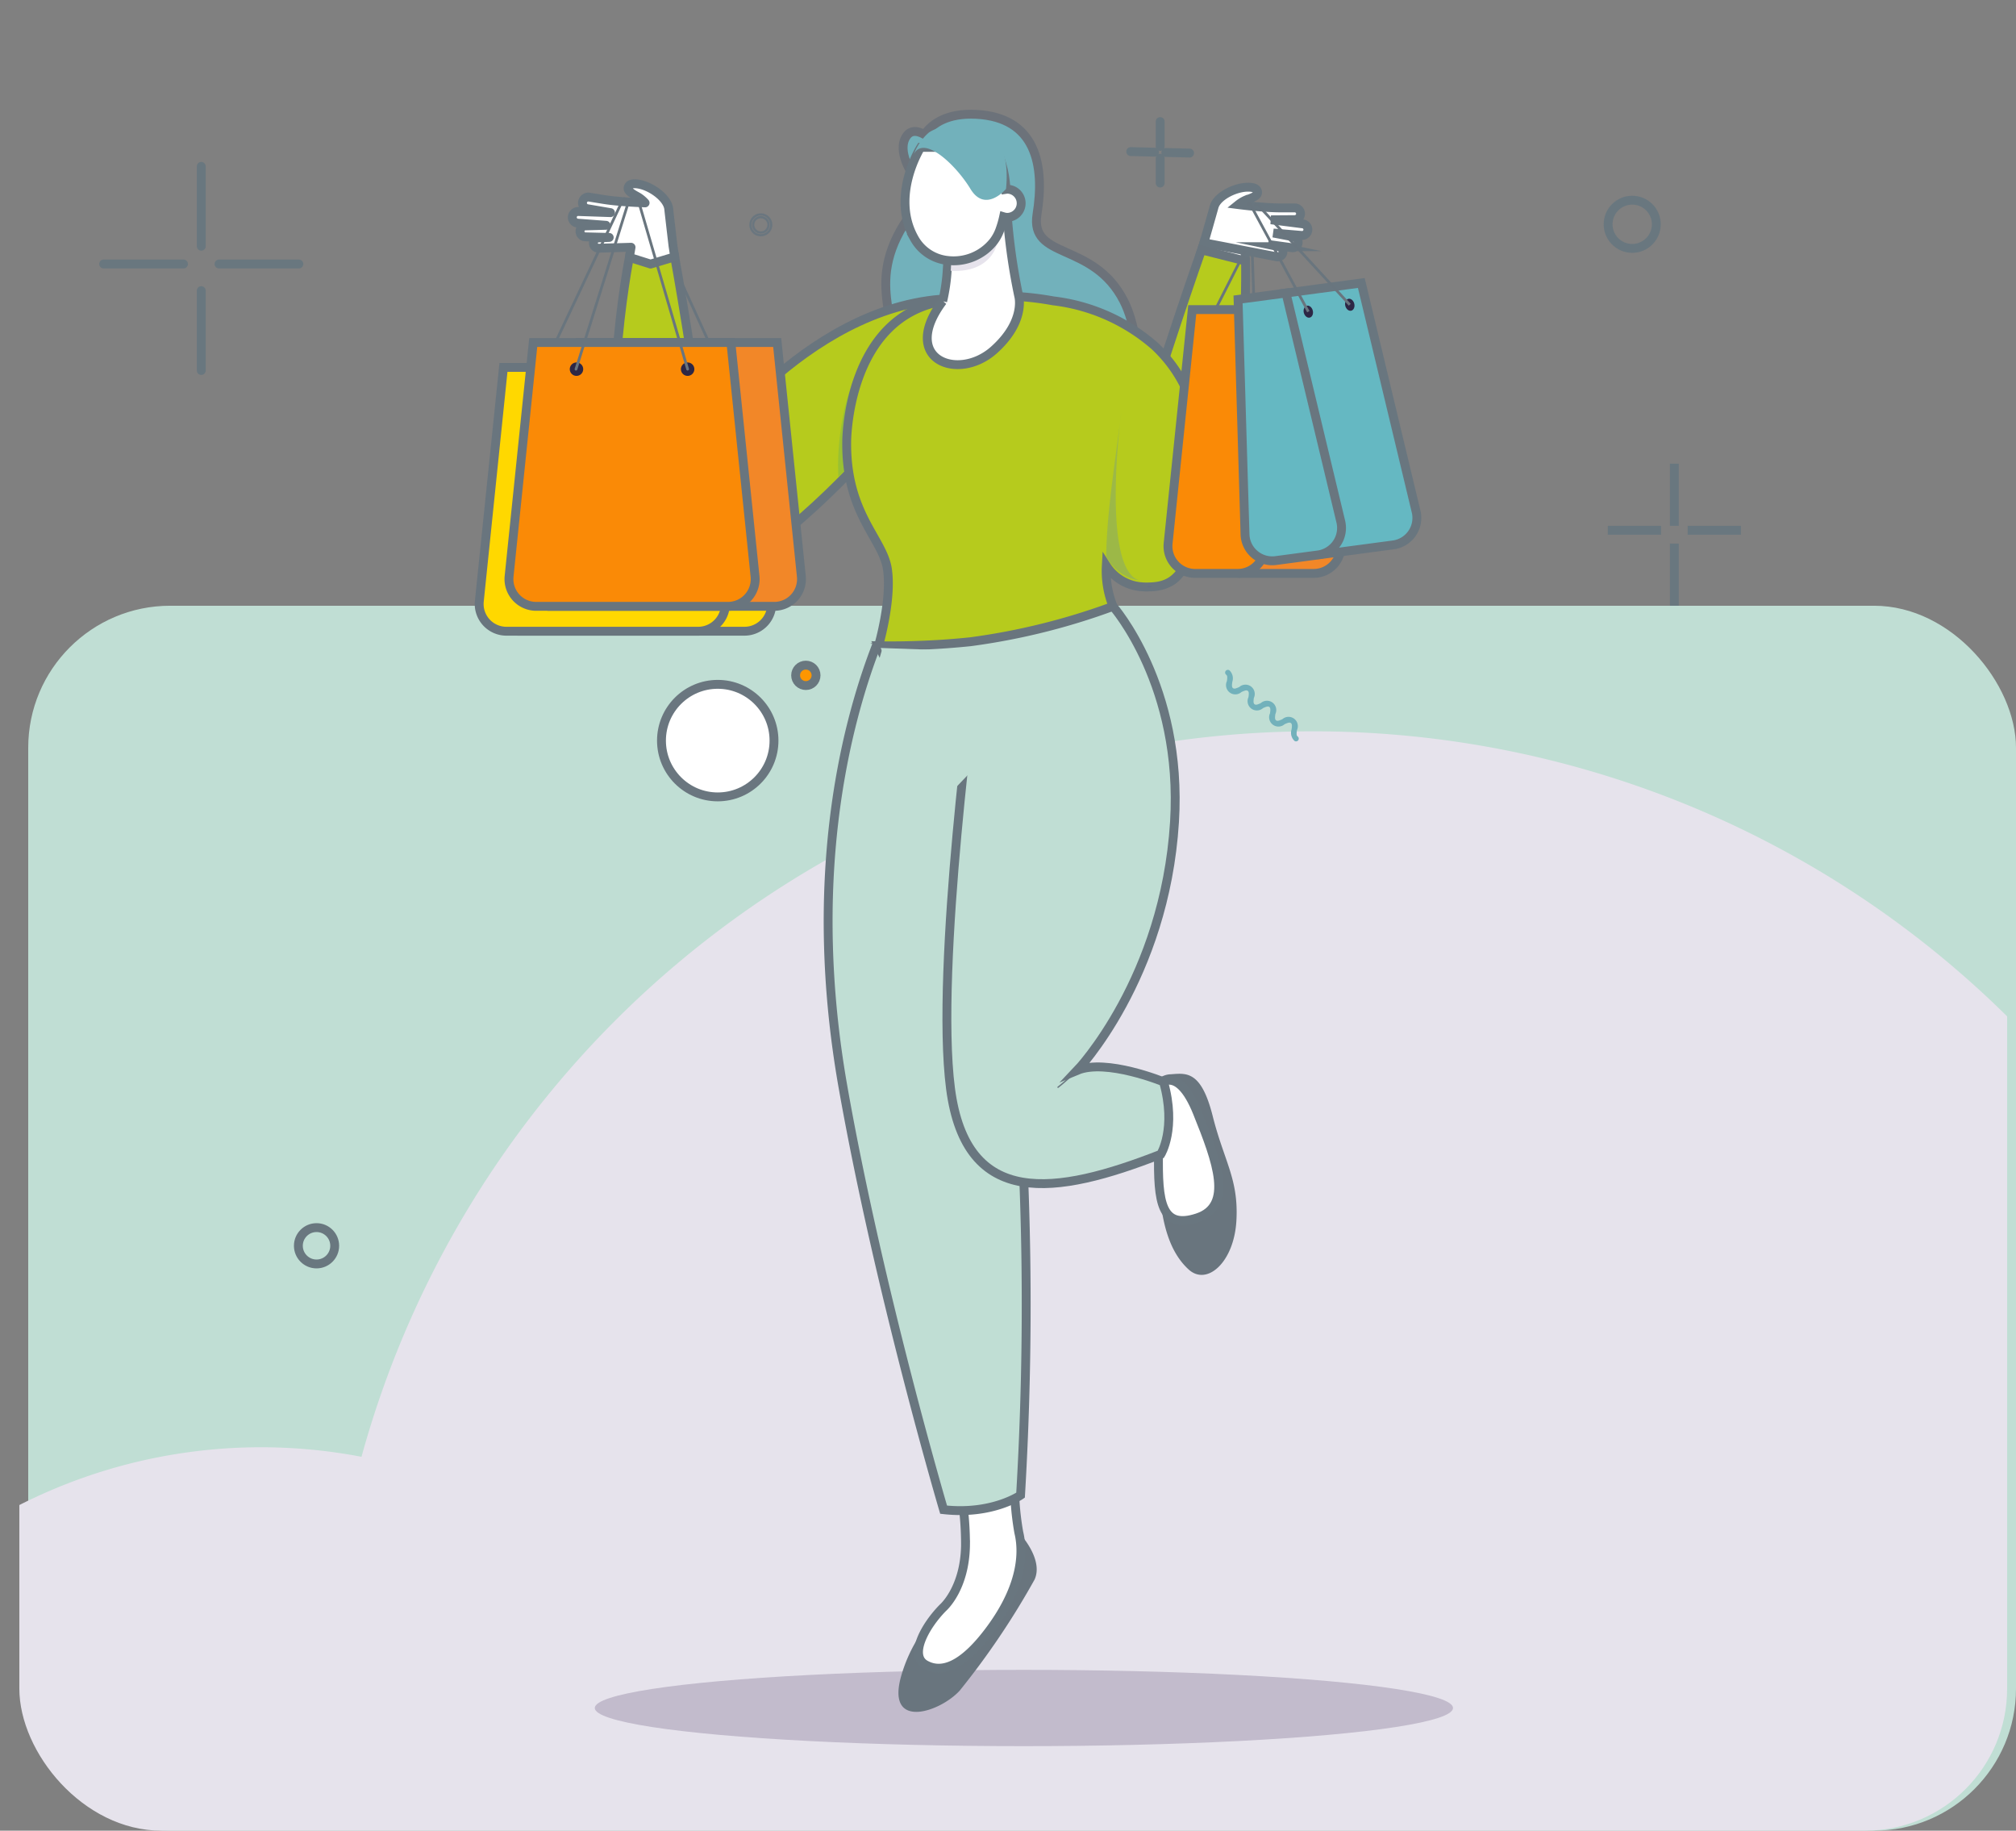 <svg xmlns="http://www.w3.org/2000/svg" xmlns:xlink="http://www.w3.org/1999/xlink" width="227.18" height="206.242" viewBox="0 0 227.18 206.242"><rect x="0" y="0" width="227.18" height="206.242" fill="#808080" stroke="none"/><defs><style>.a,.ab,.e,.f{fill:none;}.b,.o,.p{fill:#c0ded4;}.c{clip-path:url(#a);}.d{fill:#e6e3ec;}.e,.f,.z{stroke:#69777f;}.ab,.e,.i,.j,.k,.l,.o,.p,.r,.t,.u,.x,.y,.z{stroke-miterlimit:10;}.f,.o,.r{stroke-linecap:round;}.f,.n{stroke-linejoin:round;}.g{fill:#c2bbcc;}.h{fill:#69757e;}.i{fill:#ffd800;}.i,.l,.r,.t,.u{stroke:#69757e;}.j,.n,.y{fill:#fff;}.j,.n,.o,.p,.x{stroke:#69767f;}.j{stroke-linecap:square;}.aa,.k{fill:#72b1bb;}.k{stroke:#6c727a;}.l,.r{fill:#b6cb1d;}.m{fill:#99c132;}.q{fill:#464d9b;}.s{fill:#4e529e;}.t{fill:#f28728;}.u{fill:#fa8a06;}.v{fill:#204b67;}.w{fill:#2d2745;}.x{fill:#65b8c2;}.ab,.y{stroke:#6a767f;}.z{fill:#fd9600;}.ab{stroke-width:0.25px;}.ac{fill:#69767f;}.ad{fill:#9cb847;}</style><clipPath id="a"><rect class="a" width="224" height="194.345" rx="16"/></clipPath></defs><rect class="a" width="226" height="206"/><g transform="translate(2.18 11.897)"><g transform="translate(1 56.345)"><rect class="b" width="224" height="138" rx="16"/></g><g class="c"><g transform="translate(-32.991 6.845)"><path class="d" d="M1765.268,2252.242H2008.4a111.243,111.243,0,1,0-190.664-103.12,60.219,60.219,0,0,0-52.464,103.12Z" transform="translate(-1746.189 -2003.742)"/><g transform="translate(42.491)"><g transform="translate(161.5 196.5)"><line class="e" y1="6" transform="translate(7.5)"/><line class="e" y1="6" transform="translate(7.5 9)"/><line class="e" x2="6" transform="translate(9 7.5)"/><line class="e" x2="6" transform="translate(0 7.5)"/></g><g transform="translate(169.5 3.811)"><circle class="e" cx="2.716" cy="2.716" r="2.716" transform="translate(0.036)"/><g transform="translate(0 29.689)"><line class="e" y1="7" transform="translate(7.5)"/><line class="e" y1="7" transform="translate(7.5 9)"/><line class="e" x2="6" transform="translate(9 7.5)"/><line class="e" x2="6" transform="translate(0 7.5)"/></g></g><circle class="f" cx="2.047" cy="2.047" r="2.047" transform="translate(21.943 119.56)"/><line class="f" y1="9" transform="translate(11)"/><line class="f" y1="9" transform="translate(11 14)"/><line class="f" x2="8.999" transform="translate(13 11)"/><line class="f" x2="9" transform="translate(0 11)"/></g></g></g></g><ellipse class="g" cx="48.357" cy="4.298" rx="48.357" ry="4.298" transform="translate(67.025 188.124)"/><rect class="h" width="0.307" height="7.167" transform="translate(140.897 26.846) rotate(-2.045)"/><path class="i" d="M1860.893,2056.113h-25.01l3.069-29.723h22.274l2.72,26.338A3.07,3.07,0,0,1,1860.893,2056.113Z" transform="translate(-1777 -1985)"/><path class="i" d="M1855.674,2056.113h-21.607a3.069,3.069,0,0,1-3.053-3.385l2.72-26.338h22.274l2.72,26.338A3.07,3.07,0,0,1,1855.674,2056.113Z" transform="translate(-1777 -1985)"/><path class="j" d="M1917.319,2014.407l-.005-1.926-4.647-.134-.381,1.176,2.554,1.243Z" transform="translate(-1777 -1985)"/><path class="j" d="M1912.667,2012.347s.836-2.913,1.151-4.051,2.188-2.114,3.6-2.2c1.109-.065,1.32.314,1.292.636-.035.4-.868.641-1.3.8a3.7,3.7,0,0,0-.86.519s2.77.36,4.582.371c.558,0,1.265,0,1.765,0a.659.659,0,0,1,.659.625h0a.66.66,0,0,1-.655.695l-2.676.019,3.586.459a.656.656,0,0,1,.571.689h0a.656.656,0,0,1-.71.614l-3.186-.272,2.3.443a.615.615,0,0,1,.482.748h0a.615.615,0,0,1-.682.466l-2.675-.368,1.2.253a.58.58,0,0,1,.44.724h0a.582.582,0,0,1-.67.414Z" transform="translate(-1777 -1985)"/><rect class="h" width="0.307" height="19.772" transform="translate(72.553 22.92) rotate(-24.598)"/><path class="k" d="M1880.278,2002.481s.335-4.919,6.725-4.6c6.733.34,7.753,5.747,6.861,11.231-.851,5.224,6.3,3.018,9.768,9.776,2.454,4.781,3.469,17.863-9.794,18.135s-19.82-4.874-16.868-11.358c2.014-4.421-3.128-8.774,2.857-16.8C1883.95,2003.341,1880.278,2002.481,1880.278,2002.481Z" transform="translate(-1777 -1985)"/><path class="l" d="M1876.821,2034.713c-1.479,1.093-2.468,1.771-2.468,1.771s-1.1,1.237-2.867,3c-6.044,6.02-19.83,18.133-23.354,7.306-4.181-12.853-.212-32.788-.212-32.788l5.111-.061s2.566,14.118,3.263,22.139c0,0,12.448-17.74,29.036-17.445C1897.158,2018.839,1882.881,2030.246,1876.821,2034.713Z" transform="translate(-1777 -1985)"/><path class="m" d="M1876.821,2033.963c-1.479,1.093-2.468,1.771-2.468,1.771s-1.1,1.237-2.867,3h-.006s-.639-7.717,3.3-14.243Z" transform="translate(-1777 -1985)"/><path class="n" d="M1852.842,2012.715s-.357-3.01-.484-4.183-1.82-2.439-3.2-2.748c-1.084-.243-1.353.1-1.377.421-.029.4.754.771,1.149,1a3.684,3.684,0,0,1,.765.651s-2.792-.09-4.582-.37c-.551-.086-1.249-.2-1.742-.281a.66.66,0,0,0-.217,1.3l2.639.45-3.613-.124a.655.655,0,0,0-.072,1.308l3.188.244-2.344.067a.616.616,0,0,0,0,1.231l2.7.067-1.222.056a.58.58,0,0,0,.044,1.16l3.637-.109-.189,1.143,2.389.753,2.72-.817Z" transform="translate(-1777 -1985)"/><path class="h" d="M1837.379,2028.636l-.278-.131,9.849-20.864c.087-.171.258-.447.474-.4.2.038.241.3.259.511l-.308-.022a.748.748,0,0,0-.023-.144,1.1,1.1,0,0,0-.126.192Z" transform="translate(-1777 -1985)"/><path class="h" d="M1891.806,2157.641a17.859,17.859,0,0,1-2.189,7.574c-2.134,3.852-4.412,6.715-7.513,6.115s1.161-5.207,1.161-5.207a16.805,16.805,0,0,0-4.76,7.866c-1.577,5.931,4.437,3.885,6.639,1.48a88.121,88.121,0,0,0,8.439-12.513C1894.655,2160.6,1891.806,2157.641,1891.806,2157.641Z" transform="translate(-1777 -1985)"/><path class="j" d="M1890.39,2148.4l.958,2.309a31.951,31.951,0,0,0,.458,6.935c.64,2.648.156,6.546-3.492,11.3-2.36,3.078-4.814,4.828-7.025,3.6-1.886-1.045-.022-4.409,1.976-6.423,0,0,2.48-2.135,2.537-7.088a34.829,34.829,0,0,0-1.253-9.3Z" transform="translate(-1777 -1985)"/><path class="h" d="M1909.3,2108.7l-2.458-1.164a2.285,2.285,0,0,1,2.113-1.51c1.725-.129,3.407-.431,4.7,4.7s2.932,7.093,2.674,11.782-3.311,7.406-5.386,5.509-3.12-5.09-3.352-10.048A22.694,22.694,0,0,1,1909.3,2108.7Z" transform="translate(-1777 -1985)"/><path class="j" d="M1907.556,2107.238s2.127-2.458,4.369,3.1,4.054,10.521,0,11.858-4.47-1.711-4.369-7.345S1907.556,2107.238,1907.556,2107.238Z" transform="translate(-1777 -1985)"/><path class="o" d="M1892.005,2153.446s-3.2,2.245-8.671,1.633c0,0-7.244-24.485-11.325-47.542s.068-40.265,3.741-49.787l9.967-1.68s3.276,19.822,5.54,44.257A363.025,363.025,0,0,1,1892.005,2153.446Z" transform="translate(-1777 -1985)"/><path class="p" d="M1886.9,2060.56s-4.557,33.464-2.789,47.066,11.869,12.039,23.7,7.414c0,0,1.8-2.891.306-8.162,0,0-6.461-2.652-9.726-1.292,0,0,9.869-10.336,10.963-27.988.952-15.371-6.935-24.287-6.935-24.287l-25.173,4.314Z" transform="translate(-1777 -1985)"/><path class="l" d="M1911.356,2047.485c6.6-11.8,6-33.079,6-33.079l-4.954-1.252s-5,14.2-7.057,21.985C1905.349,2035.139,1904.827,2059.166,1911.356,2047.485Z" transform="translate(-1777 -1985)"/><path class="q" d="M1906.932,2029.962l-.022,0a.077.077,0,0,1-.051-.1l1.4-4.649a.077.077,0,1,1,.147.045l-1.4,4.649A.077.077,0,0,1,1906.932,2029.962Z" transform="translate(-1777 -1985)"/><path class="r" d="M1908.332,2025.237v0a15.243,15.243,0,0,0-1.206-1.259,21.133,21.133,0,0,0-11.444-5.083v0a33.823,33.823,0,0,0-12.454.042c-10.815,1.836-10.815,15.813-10.815,15.813-.1,8.162,4.081,10.916,4.591,14.385s-1,8.616-1,8.616a87.519,87.519,0,0,0,10.35-.452,74.916,74.916,0,0,0,16.073-3.987,10.688,10.688,0,0,1-.759-4.582,5.17,5.17,0,0,0,3.764,2.355,6.78,6.78,0,0,0,.755.043c.218,0,.433-.006.648-.019h0c2.763-.178,5.28-1.832,5.47-13.706C1912.393,2031.861,1910.686,2027.966,1908.332,2025.237Z" transform="translate(-1777 -1985)"/><path class="j" d="M1888.99,2024.445c-4.048,3.6-10.659,1.04-5.762-5.509a20.865,20.865,0,0,0,.518-3.6c.065-.873.106-1.889.094-3.036v-.008c-.049-4.175-.1-5.366-.1-5.366h6.631a68.652,68.652,0,0,0,1.433,11.455S1892.61,2021.221,1888.99,2024.445Z" transform="translate(-1777 -1985)"/><path class="k" d="M1879.912,2004.78s-1.938-2.729-.765-4.438,3.749,1.257,3.749,1.257Z" transform="translate(-1777 -1985)"/><path class="d" d="M1884.194,2014.513c-.016.347-.034.683-.058.994h0c4.594.271,5.288-3.094,5.191-3.11h0A5.743,5.743,0,0,1,1884.194,2014.513Z" transform="translate(-1777 -1985)"/><path class="j" d="M1890.527,2006.315a1.437,1.437,0,0,0-.173.018,12.026,12.026,0,0,0-1.181-4.734h-8.42s-3.451,5.448-.714,10.27a4.872,4.872,0,0,0,3.765,2.477,5.74,5.74,0,0,0,5.136-2.115,4.909,4.909,0,0,0,.723-1.314,11.456,11.456,0,0,0,.434-1.495,1.561,1.561,0,0,0,.43.066,1.587,1.587,0,0,0,0-3.173Z" transform="translate(-1777 -1985)"/><path class="s" d="M1906.831,2051.108c-.215.013-.43.019-.648.019A3.926,3.926,0,0,1,1906.831,2051.108Z" transform="translate(-1777 -1985)"/><path class="h" d="M1913.836,2020.454l-.274-.139,3.6-7.1.314.061Z" transform="translate(-1777 -1985)"/><path class="t" d="M1925.035,2049.6h-8.16a3.07,3.07,0,0,1-3.053-3.385l2.72-26.338h8.826l2.72,26.338A3.07,3.07,0,0,1,1925.035,2049.6Z" transform="translate(-1777 -1985)"/><path class="u" d="M1916.469,2049.6h-4.782a3.069,3.069,0,0,1-3.053-3.385l2.72-26.338h5.449l2.72,26.338A3.07,3.07,0,0,1,1916.469,2049.6Z" transform="translate(-1777 -1985)"/><ellipse class="v" cx="0.52" cy="0.688" rx="0.52" ry="0.688" transform="matrix(0.993, -0.116, 0.116, 0.993, 141.42, 36.671)"/><ellipse class="v" cx="0.52" cy="0.688" rx="0.52" ry="0.688" transform="matrix(0.993, -0.116, 0.116, 0.993, 146.155, 36.517)"/><path class="t" d="M1864.248,2053.311h-25.01l3.069-29.723h22.274l2.721,26.338A3.07,3.07,0,0,1,1864.248,2053.311Z" transform="translate(-1777 -1985)"/><path class="u" d="M1859.03,2053.311h-21.608a3.07,3.07,0,0,1-3.053-3.385l2.72-26.338h22.274l2.72,26.338A3.07,3.07,0,0,1,1859.03,2053.311Z" transform="translate(-1777 -1985)"/><circle class="w" cx="0.758" cy="0.758" r="0.758" transform="translate(64.206 40.833)"/><circle class="w" cx="0.758" cy="0.758" r="0.758" transform="translate(76.73 40.833)"/><path class="h" d="M1841.906,2026.745a.188.188,0,0,1-.046-.007.155.155,0,0,1-.1-.193l5.9-18.794c.026-.093.133-.406.367-.419.217-.013.348.242.425.434.008.019.009.013.009.033l-.338-.02a.492.492,0,0,0-.081-.127.624.624,0,0,0-.088.186l-5.9,18.8A.153.153,0,0,1,1841.906,2026.745Z" transform="translate(-1777 -1985)"/><path class="h" d="M1854.488,2026.745a.154.154,0,0,1-.147-.111l-5.487-18.78a.829.829,0,0,0-.068-.151c-.011.025-.026.064-.042.112l-.307-.017a.409.409,0,0,1,.006-.05c.033-.108.119-.393.336-.4s.329.287.368.412l5.489,18.783a.153.153,0,0,1-.1.19A.129.129,0,0,1,1854.488,2026.745Z" transform="translate(-1777 -1985)"/><path class="x" d="M1934,2046.389l-8.088,1.078a3.07,3.07,0,0,1-3.474-2.952l-.783-26.466,8.749-1.166,6.175,25.748A3.068,3.068,0,0,1,1934,2046.389Z" transform="translate(-1777 -1985)"/><path class="x" d="M1925.514,2047.521l-4.741.632a3.071,3.071,0,0,1-3.474-2.953l-.783-26.466,5.4-.72,6.175,25.748A3.07,3.07,0,0,1,1925.514,2047.521Z" transform="translate(-1777 -1985)"/><ellipse class="w" cx="0.52" cy="0.688" rx="0.52" ry="0.688" transform="translate(146.757 34.574) rotate(-14.273)"/><ellipse class="w" cx="0.52" cy="0.688" rx="0.52" ry="0.688" transform="translate(151.431 33.796) rotate(-14.273)"/><path class="h" d="M1924.3,2020.185l-6.433-11.89a1.33,1.33,0,0,0-.111-.19.921.921,0,0,0-.014.091l-.305-.035c.012-.106.044-.386.25-.42s.356.208.454.415l6.428,11.883Z" transform="translate(-1777 -1985)"/><path class="h" d="M1928.991,2019.439l-10.152-11.023a1.294,1.294,0,0,0-.211-.193c0,.01,0,.049,0,.06l-.309-.029c-.019-.2.033-.3.15-.353.191-.083.428.122.594.309l10.15,11.021Z" transform="translate(-1777 -1985)"/><circle class="y" cx="6.34" cy="6.34" r="6.34" transform="translate(74.541 77.097)"/><circle class="z" cx="1.151" cy="1.151" r="1.151" transform="translate(89.658 74.933)"/><path class="aa" d="M1922.967,2068.512a.3.3,0,0,1-.1-.05,1.242,1.242,0,0,1-.32-1.288c.055-.4.064-.606-.079-.713s-.335-.04-.707.127a1.048,1.048,0,0,1-1.645-1.229c.055-.4.065-.606-.078-.713s-.334-.04-.706.127a1.047,1.047,0,0,1-1.644-1.228c.055-.4.065-.606-.078-.713s-.334-.04-.706.127a1.047,1.047,0,0,1-1.645-1.229c.056-.4.066-.6-.078-.712a.307.307,0,0,1,.368-.492,1.241,1.241,0,0,1,.319,1.287c-.055.4-.065.606.078.713s.335.04.706-.127a1.047,1.047,0,0,1,1.644,1.228c-.054.4-.064.606.079.713s.334.04.7-.127a1.047,1.047,0,0,1,1.645,1.228c-.055.4-.065.606.078.713s.335.04.707-.127a1.048,1.048,0,0,1,1.646,1.23c-.055.4-.065.606.079.713a.307.307,0,0,1-.267.542Z" transform="translate(-1777 -1985)"/><path class="ab" d="M1862.738,2011.5a1.17,1.17,0,1,1,1.17-1.17A1.172,1.172,0,0,1,1862.738,2011.5Zm0-2.033a.863.863,0,1,0,.863.863A.864.864,0,0,0,1862.738,2009.468Z" transform="translate(-1777 -1985)"/><path class="ac" d="M1896.23,2107.565a.08.08,0,0,1-.061-.03.079.079,0,0,1,.014-.108c.882-.68,2.147-1.884,2.159-1.9a.077.077,0,1,1,.106.111c-.013.012-1.283,1.221-2.171,1.907A.081.081,0,0,1,1896.23,2107.565Z" transform="translate(-1777 -1985)"/><path class="aa" d="M1890.367,2006.286s-2.326,2.766-4.006,0-5.264-6.1-6.375-3.928a6.082,6.082,0,0,1,1.688-2.427C1883.423,1998.729,1891.288,1997.032,1890.367,2006.286Z" transform="translate(-1777 -1985)"/><path class="ad" d="M1905.428,2050.4c-4.674-1.309-1.785-21.174-2.115-18.6h0c-.7,5.541-1.641,11.453-1.649,15.919A5.144,5.144,0,0,0,1905.428,2050.4Z" transform="translate(-1777 -1985)"/><path class="b" d="M1877.5,2061.25l-1.25-3.25,7,.25,7.634,2.15-2.259,9.225-5.375,5.625Z" transform="translate(-1777 -1985)"/><g transform="translate(127.42 13.698)"><line class="f" y1="2.8" transform="translate(3.317)"/><line class="f" y1="2.8" transform="translate(3.317 4.126)"/><line class="f" x2="2.682" y2="0.068" transform="translate(3.952 3.479)"/><line class="f" x2="2.682" y2="0.068" transform="translate(0 3.379)"/></g></svg>
